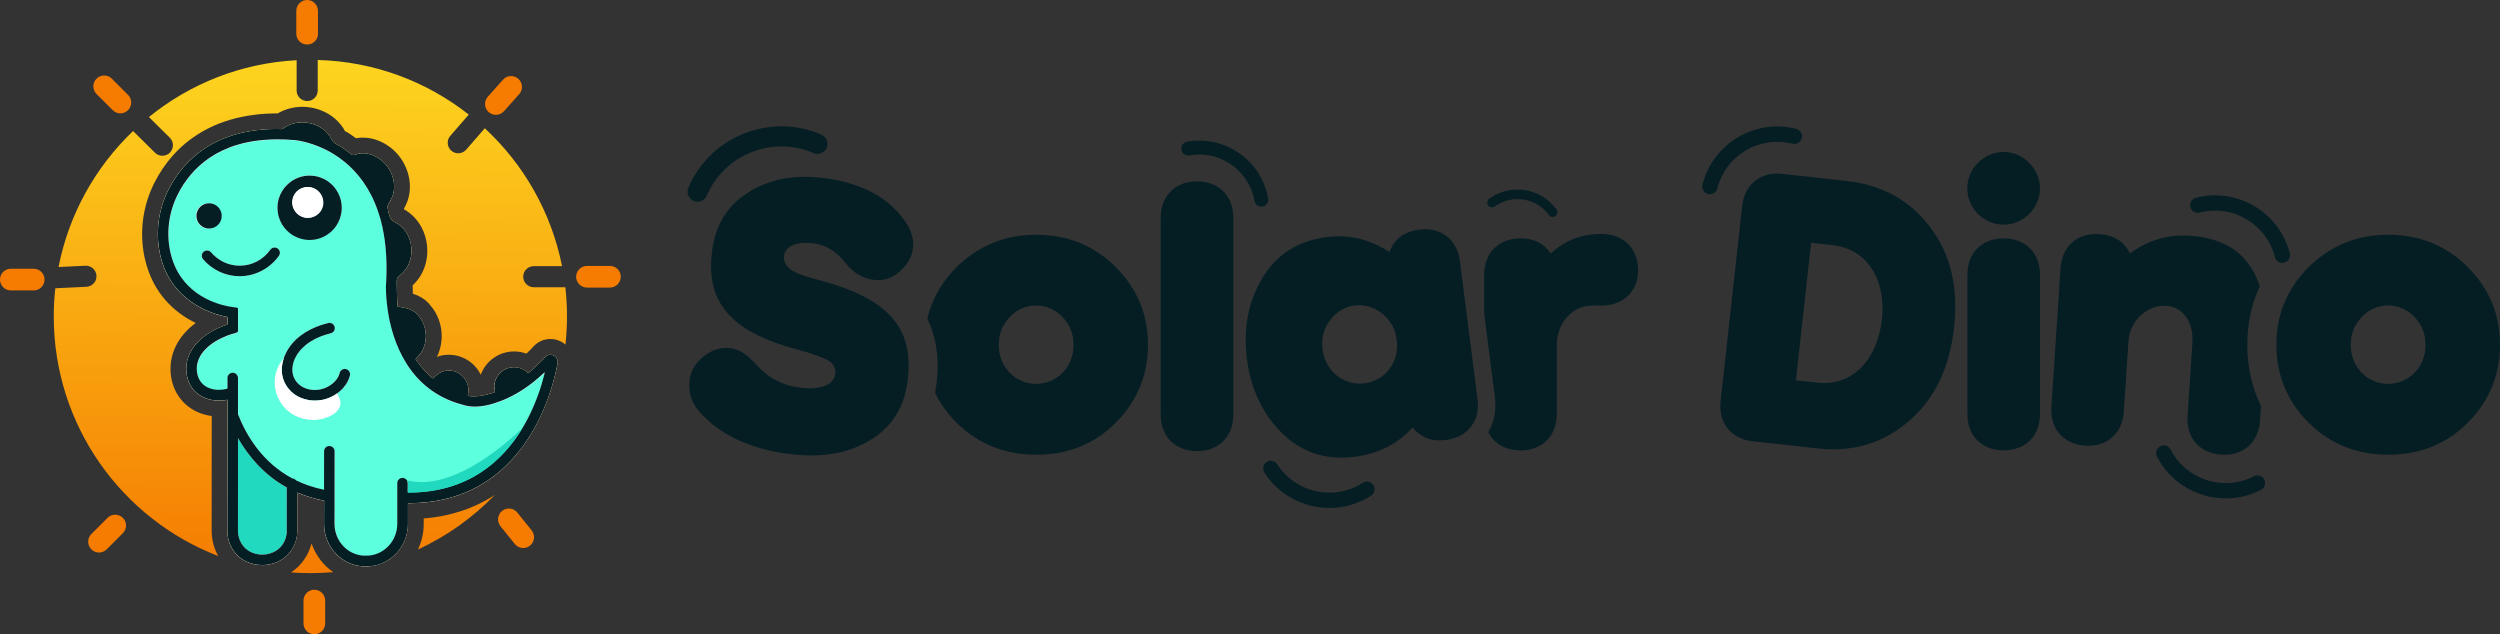 <svg viewBox="275.67 291.56 728.67 184.87" xml:space="preserve" style="enable-background:new 0 0 1280 768;" y="0px" x="0px" id="Layer_1" version="1.1" xmlns:xlink="http://www.w3.org/1999/xlink" xmlns="http://www.w3.org/2000/svg">
<rect x="275.67" y="291.56" width="728.67" height="184.87" fill="#333333" stroke="none"/>
<style type="text/css">
	.st0{fill:#051E24;}
	.st1{fill:url(#SVGID_1_);}
	.st2{fill:#0071BC;}
	.st3{fill:#F67B01;}
	.st4{fill:#F7C409;}
	.st5{fill:#FFFFFF;}
	.st6{fill:#21D9BE;}
	.st7{fill:#5CFFDE;}
</style>
<g>
	<g>
		<g>
			<path d="M773.68,348.15c-0.06-0.01-0.12-0.02-0.18-0.04c-1.19-0.3-1.92-1.52-1.62-2.71     c1.48-5.82,5.13-10.73,10.29-13.8c5.16-3.07,11.22-3.96,17.04-2.48c1.19,0.3,1.92,1.52,1.62,2.71c-0.3,1.19-1.52,1.91-2.71,1.62     c-4.66-1.18-9.52-0.48-13.66,1.99c-4.14,2.47-7.07,6.4-8.25,11.06C775.92,347.63,774.81,348.34,773.68,348.15z" class="st0"></path>
		</g>
		<g>
			<path d="M478.06,350.21c-0.08-0.03-0.15-0.05-0.23-0.09c-1.49-0.64-2.17-2.36-1.53-3.85     c3.11-7.25,8.86-12.85,16.19-15.77c7.33-2.92,15.35-2.82,22.6,0.3c1.49,0.64,2.17,2.36,1.53,3.85c-0.64,1.48-2.36,2.17-3.85,1.53     c-5.8-2.5-12.24-2.58-18.11-0.24c-5.87,2.34-10.48,6.83-12.98,12.64C481.07,349.99,479.49,350.69,478.06,350.21z" class="st0"></path>
		</g>
		<g>
			<path d="M940.76,368.19c-0.93-0.06-1.76-0.72-2.01-1.67c-1.19-4.67-4.13-8.59-8.28-11.05     c-4.14-2.46-9-3.15-13.66-1.96c-1.19,0.31-2.41-0.41-2.71-1.61c-0.31-1.19,0.42-2.41,1.61-2.71c12.02-3.07,24.3,4.21,27.37,16.22     c0.31,1.19-0.42,2.41-1.61,2.71C941.23,368.19,940.99,368.21,940.76,368.19z" class="st0"></path>
		</g>
		<g>
			<path d="M728.64,354.75c-0.56,0.18-1.19-0.01-1.55-0.51c-1.77-2.44-4.38-4.04-7.35-4.51c-2.97-0.47-5.95,0.24-8.38,2     c-0.62,0.45-1.49,0.31-1.95-0.31c-0.45-0.62-0.31-1.49,0.31-1.95c6.27-4.55,15.07-3.15,19.62,3.13c0.45,0.62,0.31,1.49-0.31,1.95     C728.92,354.64,728.78,354.71,728.64,354.75z" class="st0"></path>
		</g>
		<g>
			<path d="M643.41,351.78c-1.01,0.05-1.91-0.65-2.09-1.67c-1.57-8.89-10.09-14.83-18.96-13.26     c-1.11,0.2-2.15-0.54-2.35-1.64c-0.2-1.1,0.54-2.15,1.64-2.35c11.09-1.95,21.7,5.46,23.66,16.54c0.2,1.1-0.54,2.15-1.64,2.35     C643.57,351.76,643.49,351.77,643.41,351.78z" class="st0"></path>
		</g>
		<g>
			<path d="M665.01,439.54c-8.02,0.66-16.15-3.01-20.81-10.24c-0.67-1.04-0.37-2.42,0.67-3.08     c1.04-0.66,2.42-0.37,3.08,0.67c5.38,8.36,16.56,10.78,24.93,5.4c1.04-0.66,2.42-0.37,3.08,0.67c0.67,1.04,0.37,2.42-0.67,3.08     C672.09,438.1,668.56,439.24,665.01,439.54z" class="st0"></path>
		</g>
		<g>
			<path d="M924.08,436.83c-8.05-0.11-15.79-4.55-19.72-12.19c-0.56-1.09-0.13-2.44,0.96-3.01     c1.1-0.56,2.44-0.13,3.01,0.96c4.55,8.84,15.45,12.33,24.29,7.78c1.1-0.56,2.44-0.13,3,0.96c0.56,1.09,0.13,2.44-0.96,3.01     C931.28,436.08,927.65,436.88,924.08,436.83z" class="st0"></path>
		</g>
		<path d="M537.82,370.77c-2.27,1.95-4.72,2.71-7.44,2.37c-3.25-0.41-6.04-2.04-8.24-4.88    c-2.66-3.43-5.73-5.31-9.3-5.76c-5.04-0.64-8.31,0.76-8.68,3.7c-0.1,3.29,2.25,4.98,10.01,6.92    c20.64,5.48,27.99,13.99,26.03,29.52c-0.98,7.77-4.7,13.59-11.15,17.36c-6.34,3.79-14.08,5.05-23.21,3.9    c-11.55-1.46-20.31-5.55-26.29-12.28c-2.33-2.64-3.33-5.75-2.88-9.32c0.34-2.73,1.7-5.01,4.18-6.94c2.48-1.93,5.14-2.66,7.86-2.31    c2.41,0.3,4.88,1.9,7.49,4.89c3.37,3.73,7.57,5.97,12.61,6.6c5.98,0.76,9.91-0.78,10.32-4.03c0.2-1.57-0.39-2.82-1.87-3.76    c-1.48-0.93-4.43-2.05-9.08-3.28c-19.41-5.12-26.75-13.72-25.01-28.33c0.88-7.78,4.39-13.63,10.52-17.44    c6.15-3.92,13.47-5.34,22.08-4.25c10.92,1.38,18.81,5.57,23.69,12.59c1.9,2.69,2.63,5.35,2.31,7.86    C541.45,366.54,540.09,368.82,537.82,370.77z" class="st0"></path>
		<path d="M600.85,369.4c-6.24-6.25-13.97-9.42-23.17-9.42c-9.1,0-16.83,3.17-23.18,9.42    c-4.38,4.38-7.25,9.38-8.56,15.05c2.51,5.05,3.65,11.34,2.65,19.25c-0.1,0.8-0.23,1.59-0.38,2.37c1.53,3.15,3.63,6.06,6.29,8.72    c6.35,6.25,14.08,9.31,23.18,9.31c9.2,0,16.93-3.06,23.17-9.31c6.25-6.24,9.42-13.86,9.42-22.75S607.1,375.64,600.85,369.4z     M585.4,400.19c-4.23,4.34-11.22,4.34-15.45,0c-2.12-2.22-3.17-4.97-3.17-8.14s1.06-5.82,3.17-8.04c4.23-4.55,11.22-4.55,15.45,0    c2.12,2.22,3.17,4.87,3.17,8.04S587.52,397.97,585.4,400.19z" class="st0"></path>
		<path d="M613.98,355c0-6.35,4.23-10.58,10.58-10.58s10.58,4.23,10.58,10.58v57.46c0,6.35-4.23,10.58-10.58,10.58    s-10.58-4.23-10.58-10.58V355z" class="st0"></path>
		<path d="M706.33,407.95c0.81,6.3-2.86,11.03-9.15,11.84c-4.2,0.54-7.44-0.65-9.75-3.66    c-4.4,4.83-10.01,7.68-16.83,8.55c-8.5,1.09-15.52-1.22-21.26-6.88c-5.74-5.67-9.12-12.92-10.23-21.63    c-1.11-8.71,0.33-16.58,4.46-23.51s10.34-10.92,18.84-12.01c6.4-0.82,12.56,0.63,18.27,4.38c1.33-3.8,4.25-5.98,8.66-6.55    c6.3-0.81,11.03,2.86,11.84,9.15L706.33,407.95z M661.15,393.36c0.4,3.15,1.8,5.74,4.18,7.68c4.75,3.77,11.68,2.88,15.32-1.96    c1.82-2.47,2.52-5.34,2.11-8.49c-0.4-3.15-1.79-5.64-4.17-7.57c-4.78-3.98-11.7-3.09-15.32,1.96    C661.46,387.45,660.75,390.21,661.15,393.36z" class="st0"></path>
		<path d="M742.54,359.76h-0.42c-5.5,0-10.37,1.9-14.49,5.71c-1.9-2.96-4.87-4.44-8.79-4.44    c-6.35,0-10.58,4.23-10.58,10.58v11.34l3.12,24.36c0.47,3.73-0.2,7.3-1.93,10.23c1.68,3.3,5.04,5.3,9.4,5.3    c6.35,0,10.58-4.23,10.58-10.58v-20.21c0-6.35,4.55-11.43,10.37-11.43h2.75c6.35,0,10.58-4.23,10.58-10.27    C753.12,364,748.89,359.76,742.54,359.76z" class="st0"></path>
		<path d="M814.05,344.33c10.2,1.13,18.33,5.64,24.18,13.42c5.95,7.79,8.29,17.52,7,29.2    c-1.31,11.89-5.72,20.98-13.24,27.39c-7.42,6.42-16.33,9.06-26.53,7.93l-18.93-2.09c-6.31-0.7-10.05-5.37-9.36-11.68l6.28-56.9    c0.7-6.31,5.37-10.05,11.68-9.36L814.05,344.33z M799.13,402.4l6.31,0.7c9.78,1.08,17.41-6.28,18.75-18.48    c1.3-11.78-4.55-20.52-14.33-21.6l-6.31-0.7L799.13,402.4z" class="st0"></path>
		<path d="M852.17,339.02c4.23-4.23,10.79-4.23,14.92,0c4.23,4.13,4.23,10.69,0,14.92c-4.13,4.13-10.69,4.13-14.92,0    C848.04,349.71,848.04,343.15,852.17,339.02z M870.26,412.25c0,6.35-4.23,10.58-10.58,10.58c-6.35,0-10.58-4.23-10.58-10.58    v-40.63c0-6.35,4.23-10.58,10.58-10.58c6.35,0,10.58,4.23,10.58,10.58V412.25z" class="st0"></path>
		<path d="M930.69,392.04c0-6.13,1.22-11.81,3.64-16.99c-2.94-9.16-9.71-14.09-20.34-14.79    c-6.43-0.42-12.28,1.31-17.52,5.21c-1.57-3.5-4.63-5.39-8.96-5.68c-6.33-0.41-10.84,3.53-11.25,9.86l-2.68,40.55    c-0.41,6.33,3.53,10.84,9.86,11.26c6.33,0.41,10.84-3.53,11.25-9.86l1.36-20.6c0.4-6.02,5.48-10.67,11.07-10.29    c4.65,0.3,7.97,4.55,7.56,10.79l-1.41,21.32c-0.42,6.34,3.52,10.84,9.86,11.26c6.33,0.41,10.84-3.53,11.25-9.86l0.29-4.37    C932.02,404.44,930.69,398.49,930.69,392.04z" class="st0"></path>
		<path d="M994.92,369.39c6.24,6.24,9.42,13.76,9.42,22.65s-3.17,16.51-9.42,22.75c-6.24,6.24-13.97,9.31-23.17,9.31    c-9.1,0-16.83-3.07-23.17-9.31c-6.24-6.24-9.42-13.86-9.42-22.75s3.17-16.4,9.42-22.65c6.35-6.24,14.07-9.42,23.17-9.42    C980.95,359.98,988.67,363.15,994.92,369.39z M960.84,392.04c0,3.17,1.06,5.93,3.17,8.15c4.23,4.34,11.22,4.34,15.45,0    c2.12-2.22,3.17-4.97,3.17-8.15c0-3.17-1.06-5.82-3.17-8.04c-4.23-4.55-11.22-4.55-15.45,0    C961.9,386.22,960.84,388.87,960.84,392.04z" class="st0"></path>
	</g>
	<g>
		<linearGradient y2="457.744" x2="365.668" y1="308.17" x1="366.603" gradientUnits="userSpaceOnUse" id="SVGID_1_">
			<stop style="stop-color:#FDD520" offset="0"></stop>
			<stop style="stop-color:#F57C01" offset="1"></stop>
		</linearGradient>
		<path d="M440.45,375.28h-9.2c-1.7,0-3.08-1.38-3.08-3.08c0-0.05,0-0.09,0.01-0.13c0.06-1.63,1.41-2.94,3.07-2.94h8.24    c-3.13-15.74-11.2-29.7-22.52-40.19l-0.47,0.55l-4.94,5.69c-0.61,0.7-1.47,1.06-2.32,1.06c-0.72,0-1.44-0.25-2.02-0.75    c-0.33-0.29-0.58-0.63-0.75-1c-0.51-1.08-0.38-2.39,0.45-3.34l5.39-6.19c-12.19-9.59-27.44-15.47-44.03-15.92v8.9    c0,1.7-1.37,3.07-3.07,3.07c-0.39,0-0.76-0.08-1.11-0.21c-1.15-0.44-1.97-1.56-1.97-2.86v-8.83    c-16.27,0.85-31.17,6.92-43.05,16.56l0.69,0.69l5.4,5.34c1.21,1.2,1.21,3.14,0.01,4.35c-0.22,0.23-0.47,0.41-0.73,0.55    c-0.03,0.01-0.05,0.03-0.09,0.04c-0.43,0.21-0.9,0.32-1.36,0.32c-0.78,0-1.56-0.29-2.16-0.89l-6.38-6.32    c-10.93,10.43-18.71,24.22-21.73,39.64h0.01l7.83-0.38c1.68-0.08,3.13,1.23,3.22,2.93c0.04,0.75-0.2,1.45-0.62,2    c-0.54,0.7-1.37,1.17-2.31,1.21l-9.07,0.43c-0.3,2.71-0.45,5.44-0.45,8.22c0,31.85,19.9,59.04,47.95,69.83    c-1.24-2.18-1.93-4.7-1.93-7.36l0.02-33.45c-1.56-0.21-3.06-0.65-4.43-1.3c-4.17-2-6.89-5.86-7.47-10.59    c-0.72-5.92,2-11.39,7.23-15.23c-5.93-2.91-12.5-8.42-14.83-18.81c-1.68-7.46-0.65-15.38,2.91-22.29c0.65-1.26,1.4-2.54,2.22-3.78    c0.92-1.37,1.91-2.66,2.95-3.83c1.18-1.32,2.42-2.53,3.72-3.62c1.44-1.2,2.98-2.28,4.58-3.23c1.7-1.01,3.54-1.9,5.45-2.64    c2.03-0.78,4.17-1.41,6.39-1.86c2.25-0.48,4.7-0.8,7.28-0.95c0.82-0.04,1.62-0.07,2.4-0.08h0.21c0.2,0,0.4,0,0.6,0.01    c0.51-0.3,1.05-0.57,1.61-0.81c1.59-0.67,3.3-1.05,5.07-1.11c0.16-0.01,0.34-0.01,0.51-0.01c0.76,0,1.53,0.06,2.29,0.18    c2.45,0.37,4.77,1.36,6.7,2.84c0.9,0.7,1.71,1.52,2.48,2.51c0.44,0.56,0.74,1.12,0.95,1.53c0.04,0.02,0.09,0.04,0.13,0.07    c0.35,0.19,0.79,0.41,1.26,0.73c0.61,0.41,1.22,0.84,1.84,1.3c0.76-0.15,1.47-0.18,2.1-0.18c1.66,0.01,3.29,0.37,4.86,1.05    c2.83,1.22,5.24,3.37,6.79,6.06c1.42,2.47,2.1,5.22,1.95,7.94c-0.07,1.48-0.43,2.97-1.08,4.41c-0.2,0.43-0.41,0.86-0.67,1.32    c0.01,0.04,0.02,0.07,0.03,0.11c0.16,0.09,0.33,0.18,0.49,0.27c0.84,0.53,1.56,1.1,2.21,1.73c2.61,2.55,4.11,6.23,4.11,10.11    c0,2.47-0.62,4.86-1.79,6.94c-0.75,1.33-1.63,2.3-2.48,3.11c0,0.78,0.02,1.58,0.05,2.44c0.04,0.01,0.08,0.02,0.12,0.04    c1.77,0.57,3.26,1.47,4.41,2.67c0.04,0.04,0.08,0.08,0.11,0.12c0.18,0.21,0.35,0.4,0.49,0.6c2.11,2.43,3.28,5.59,3.28,8.92    c0,2.12-0.48,4.21-1.39,6.07c0.54-0.21,1.09-0.37,1.65-0.46c0.08-0.01,0.16-0.03,0.24-0.04c0.51-0.08,1.04-0.12,1.58-0.12    c4.08,0,7.63,2.38,9.31,5.82c1.46-3.96,5.27-6.79,9.72-6.79c1.24,0,2.45,0.22,3.58,0.64c0.31-0.29,0.62-0.59,0.91-0.88    c0.08-0.08,0.14-0.14,0.21-0.21c0.31-0.32,0.62-0.65,0.92-0.98c1.3-1.41,3.1-2.2,4.96-2.2c1.04,0,2.08,0.25,3.01,0.71    c0.5,0.25,0.97,0.56,1.38,0.92c0.29-2.69,0.44-5.42,0.44-8.18C440.93,380.92,440.77,378.07,440.45,375.28z M437.04,395.19    c-0.85-0.42-1.85-0.24-2.49,0.46c-0.37,0.41-0.74,0.81-1.13,1.2c-0.05,0.04-0.09,0.09-0.14,0.13c-1.04,1.05-2.16,2-3.24,3.01    c-0.12,0.1-0.3,0.29-0.47,0.25c-0.16-0.04-0.29-0.25-0.42-0.35c-0.14-0.12-0.29-0.23-0.44-0.33c-0.31-0.21-0.64-0.38-0.99-0.52    c-0.7-0.3-1.46-0.45-2.22-0.45c-3.17,0-5.75,2.58-5.75,5.76c0,0.42,0.44,1.23,0.03,1.55c-0.11,0.08-0.24,0.12-0.37,0.16    c-0.3,0.09-0.61,0.18-0.91,0.26c-1.39,0.39-2.8,0.71-4.25,0.75c-0.28,0.01-2.29,0.12-2.22-0.41c0.07-0.45,0.17-0.91,0.17-1.36    c0-3.17-2.58-5.75-5.75-5.75c-0.32,0-0.63,0.02-0.94,0.08c-0.02,0-0.05,0.01-0.07,0.01c-0.77,0.13-1.48,0.49-2.1,0.94    c-0.32,0.23-0.62,0.48-0.91,0.73c-0.16,0.14-0.29,0.32-0.46,0.45c-0.08,0.06-0.18,0.1-0.27,0.04c-0.13-0.09-0.23-0.22-0.35-0.32    c-0.18-0.15-0.36-0.31-0.52-0.47c-0.34-0.31-0.66-0.62-0.98-0.95c-0.53-0.55-1.04-1.12-1.51-1.72c-0.49-0.61-0.92-1.26-1.41-1.86    c-0.05-0.06-0.09-0.12-0.1-0.19c-0.02-0.09,0.01-0.19,0.07-0.25c0.07-0.09,0.17-0.15,0.25-0.23c0.23-0.22,0.43-0.45,0.63-0.69    c0.35-0.39,0.67-0.81,0.92-1.27c0.73-1.34,1.09-2.84,1.09-4.35c0-2.2-0.78-4.38-2.26-6.02c-0.11-0.15-0.23-0.29-0.35-0.43    c-0.68-0.71-1.57-1.17-2.5-1.48c-0.52-0.17-1.06-0.29-1.6-0.39c-0.27-0.05-0.53-0.1-0.8-0.15c-0.13-0.02-0.27-0.04-0.4-0.07    c-0.23-0.05-0.37-0.09-0.39-0.35c-0.05-0.45-0.01-0.9-0.04-1.35c-0.02-0.55-0.05-1.11-0.07-1.67c-0.04-1.02-0.06-2.04-0.06-3.07    c-0.01-0.77-0.15-1.72,0.48-2.3c1.01-0.91,1.92-1.7,2.6-2.91c0.81-1.43,1.2-3.05,1.2-4.68c0-2.5-0.92-5.05-2.73-6.81    c-0.41-0.41-0.87-0.76-1.36-1.07c-0.74-0.45-1.56-0.69-1.98-1.51c-0.49-0.94-0.74-2.08-0.88-3.12c-0.1-0.62,0.17-1.04,0.48-1.56    c0.26-0.44,0.51-0.88,0.72-1.35c0.39-0.88,0.64-1.82,0.68-2.77c0.1-1.88-0.4-3.77-1.34-5.4c-1.05-1.82-2.72-3.31-4.64-4.14    c-0.95-0.41-1.98-0.66-3.02-0.67c-0.57,0-1.11,0.02-1.65,0.21c-0.48,0.16-0.97,0.45-1.48,0.28c-0.22-0.07-0.4-0.22-0.57-0.36    c-0.91-0.72-1.84-1.4-2.79-2.04c-0.69-0.46-1.54-0.74-2.15-1.32c-0.59-0.55-0.78-1.38-1.27-2c-0.49-0.63-1.03-1.21-1.66-1.7    c-1.34-1.03-2.95-1.69-4.6-1.95c-0.64-0.1-1.29-0.13-1.94-0.12c-1.17,0.04-2.34,0.29-3.42,0.75c-0.51,0.21-1,0.48-1.47,0.79    c-0.16,0.11-0.31,0.28-0.49,0.35c-0.33,0.12-0.73,0.06-1.06,0.05c-0.38,0-0.76-0.03-1.14-0.02c-0.73,0-1.46,0.03-2.18,0.07    c-2.22,0.13-4.44,0.4-6.62,0.86c-1.93,0.4-3.83,0.95-5.66,1.65c-1.65,0.63-3.25,1.4-4.77,2.31c-1.39,0.82-2.72,1.76-3.96,2.8    c-1.15,0.97-2.23,2.02-3.23,3.14c-0.93,1.05-1.78,2.17-2.57,3.34c-0.71,1.07-1.37,2.19-1.97,3.34    c-3.07,5.95-3.96,12.76-2.51,19.17c3.04,13.49,14.75,17.17,19.64,18.13l-0.01,2.18c-6.61,2.08-12.8,7.16-11.95,14.19    c0.39,3.19,2.12,5.67,4.87,6.99c1.39,0.66,2.97,0.99,4.57,0.99c0.35,0,0.69-0.02,1.04-0.05c0.49-0.03,0.97-0.1,1.45-0.21v4.57    l-0.02,33.62c0,3.78,1.99,7.16,5.19,8.82c1.52,0.78,3.23,1.19,4.97,1.19c2.01,0,3.96-0.55,5.66-1.61    c2.81-1.74,4.56-4.96,4.56-8.42v-11.1c2.35,1.01,4.95,1.82,7.81,2.36l-0.01,6.8c0,6.52,4.95,11.94,11.28,12.33    c0.3,0.01,0.6,0.02,0.91,0.02c0.31,0,0.63-0.01,0.94-0.03c1.49-0.35,2.97-0.74,4.43-1.18c4.07-2,6.87-6.28,6.87-11.14v-6.07h0.15    c13.98,0,25.14-5.51,33.22-16.42c6.94-9.38,9.48-20.16,10.25-24.37C438.35,396.52,437.89,395.6,437.04,395.19z M366.13,383.25    c0.31,0,0.55,0.25,0.55,0.55c0,0.31-0.25,0.55-0.55,0.55c-0.3,0-0.55-0.25-0.55-0.55C365.58,383.5,365.83,383.25,366.13,383.25z     M399.17,444.31c0,2.65-0.61,5.18-1.7,7.43c8.45-3.9,16.05-9.34,22.44-15.94c-6.03,3.95-12.96,6.25-20.74,6.88V444.31z     M366.47,449.96c-0.89,3.46-3.01,6.51-5.97,8.44c1.86,0.13,3.74,0.21,5.63,0.21c2.24,0,4.45-0.1,6.64-0.29    C369.88,456.29,367.66,453.37,366.47,449.96z" class="st1"></path>
		<g>
			<path d="M366.68,383.8c0,0.31-0.25,0.55-0.55,0.55c-0.3,0-0.55-0.25-0.55-0.55c0-0.3,0.25-0.55,0.55-0.55     C366.44,383.25,366.68,383.5,366.68,383.8z" class="st2"></path>
		</g>
		<g>
			<path d="M368.35,294.73v6.66c0,1.18-0.65,2.21-1.61,2.74c-0.45,0.27-0.98,0.41-1.55,0.41s-1.1-0.15-1.55-0.41     c-0.96-0.54-1.61-1.56-1.61-2.74v-6.66c0-1.75,1.41-3.17,3.16-3.17S368.35,292.98,368.35,294.73z" class="st3"></path>
		</g>
		<g>
			<path d="M427,319l-4.43,4.97c-0.62,0.7-1.49,1.06-2.36,1.06c-0.09,0-0.18,0-0.27-0.02c-0.66-0.05-1.3-0.31-1.84-0.79     c-0.88-0.78-1.21-1.94-0.98-3.02c0.11-0.51,0.35-1.01,0.73-1.44l4.43-4.98c1.17-1.3,3.17-1.41,4.46-0.25     C428.06,315.7,428.17,317.7,427,319z" class="st3"></path>
		</g>
		<g>
			<path d="M456.6,372.21c0,1.75-1.42,3.17-3.17,3.17h-6.66c-0.58,0-1.11-0.15-1.57-0.42c-0.95-0.54-1.6-1.57-1.6-2.74     s0.65-2.2,1.6-2.74h0.01c0.46-0.27,0.99-0.41,1.56-0.41h6.66C455.18,369.05,456.6,370.46,456.6,372.21z" class="st3"></path>
		</g>
		<g>
			<path d="M428.17,451.29c-0.92,0-1.84-0.4-2.46-1.18l-4.18-5.19c-1.09-1.36-0.88-3.35,0.48-4.44     c1.36-1.09,3.35-0.88,4.44,0.48l4.18,5.19c1.09,1.36,0.88,3.35-0.48,4.44C429.56,451.06,428.86,451.29,428.17,451.29z" class="st3"></path>
		</g>
		<g>
			<path d="M367.29,476.43c-1.75,0-3.16-1.41-3.16-3.16v-6.66c0-1.75,1.41-3.16,3.16-3.16s3.16,1.41,3.16,3.16v6.66     C370.45,475.02,369.04,476.43,367.29,476.43z" class="st3"></path>
		</g>
		<g>
			<path d="M304.53,452.61c-0.81,0-1.62-0.31-2.23-0.93c-1.23-1.23-1.23-3.23,0-4.47l4.71-4.71     c1.23-1.23,3.23-1.23,4.47,0c1.23,1.23,1.23,3.23,0,4.47l-4.71,4.71C306.14,452.3,305.33,452.61,304.53,452.61z" class="st3"></path>
		</g>
		<g>
			<path d="M285.49,376.21h-6.66c-1.75,0-3.16-1.41-3.16-3.16s1.41-3.16,3.16-3.16h6.66c1.75,0,3.16,1.41,3.16,3.16     S287.24,376.21,285.49,376.21z" class="st3"></path>
		</g>
		<g>
			<path d="M312.99,323.67c-0.61,0.61-1.42,0.93-2.24,0.93c-0.81,0-1.61-0.32-2.23-0.93l-0.97-0.96     c-0.01,0-0.01-0.01-0.01-0.02l-3.74-3.73c-1.23-1.24-1.23-3.23,0-4.47c1.24-1.23,3.23-1.23,4.47,0l4.71,4.71     c0.35,0.35,0.6,0.75,0.75,1.19C314.12,321.49,313.88,322.77,312.99,323.67z" class="st3"></path>
		</g>
		<g>
			<path d="M366.68,383.8c0,0.31-0.25,0.55-0.55,0.55c-0.3,0-0.55-0.25-0.55-0.55c0-0.3,0.25-0.55,0.55-0.55     C366.44,383.25,366.68,383.5,366.68,383.8z" class="st4"></path>
		</g>
		<path d="M438.17,397.45c-0.77,4.2-3.31,14.99-10.25,24.37c-8.07,10.91-19.24,16.42-33.22,16.42h-0.15v6.07    c0,4.87-2.8,9.14-6.87,11.14c-1.34,0.65-2.81,1.07-4.36,1.18c-0.02,0-0.04,0-0.07,0c-0.31,0.02-0.62,0.03-0.94,0.03    c-0.31,0-0.61-0.01-0.91-0.02c-6.33-0.39-11.28-5.81-11.28-12.33l0.01-6.8c-2.86-0.54-5.46-1.35-7.81-2.36v11.1    c0,3.46-1.74,6.68-4.56,8.42c-1.7,1.06-3.65,1.61-5.66,1.61c-1.73,0-3.45-0.4-4.97-1.19c-3.21-1.66-5.19-5.04-5.19-8.82    l0.02-33.62v-4.57c-0.49,0.11-0.97,0.18-1.45,0.21c-0.35,0.03-0.69,0.05-1.04,0.05c-1.61,0-3.18-0.33-4.57-0.99    c-2.75-1.32-4.48-3.8-4.87-6.99c-0.85-7.03,5.34-12.11,11.95-14.19l0.01-2.18c-4.89-0.96-16.6-4.63-19.64-18.13    c-1.44-6.41-0.55-13.22,2.51-19.17c0.59-1.15,1.25-2.27,1.97-3.34c0.79-1.17,1.64-2.28,2.57-3.34c1-1.12,2.08-2.18,3.23-3.14    c1.24-1.04,2.58-1.98,3.96-2.8c1.52-0.91,3.12-1.68,4.77-2.31c1.84-0.71,3.73-1.25,5.66-1.65c2.18-0.46,4.4-0.73,6.62-0.86    c0.73-0.04,1.46-0.06,2.18-0.07c0.38-0.01,0.76,0.01,1.14,0.02c0.34,0.01,0.74,0.06,1.06-0.05c0.19-0.06,0.34-0.24,0.49-0.35    c0.47-0.31,0.96-0.58,1.47-0.79c1.08-0.46,2.25-0.71,3.42-0.75c0.65-0.02,1.3,0.02,1.94,0.12c1.66,0.25,3.27,0.92,4.6,1.95    c0.63,0.49,1.17,1.07,1.66,1.7c0.49,0.62,0.68,1.45,1.27,2c0.62,0.58,1.46,0.87,2.15,1.32c0.95,0.64,1.88,1.32,2.79,2.04    c0.17,0.14,0.35,0.28,0.57,0.36c0.51,0.17,1.01-0.12,1.48-0.28c0.54-0.19,1.08-0.21,1.65-0.21c1.04,0.01,2.07,0.25,3.02,0.67    c1.92,0.83,3.59,2.32,4.64,4.14c0.94,1.63,1.44,3.52,1.34,5.4c-0.04,0.96-0.29,1.89-0.68,2.77c-0.21,0.46-0.45,0.9-0.72,1.35    c-0.31,0.51-0.58,0.94-0.48,1.56c0.14,1.04,0.38,2.18,0.88,3.12c0.42,0.82,1.24,1.06,1.98,1.51c0.49,0.3,0.95,0.66,1.36,1.07    c1.81,1.76,2.73,4.31,2.73,6.81c0,1.63-0.39,3.25-1.2,4.68c-0.69,1.21-1.59,1.99-2.6,2.91c-0.63,0.58-0.49,1.52-0.48,2.3    c0,1.02,0.02,2.05,0.06,3.07c0.02,0.56,0.05,1.11,0.07,1.67c0.02,0.45-0.01,0.89,0.04,1.35c0.02,0.25,0.16,0.3,0.39,0.35    c0.13,0.02,0.26,0.05,0.4,0.07c0.27,0.05,0.53,0.1,0.8,0.15c0.54,0.1,1.08,0.22,1.6,0.39c0.93,0.3,1.82,0.76,2.5,1.48    c0.12,0.14,0.24,0.28,0.35,0.43c1.48,1.63,2.26,3.82,2.26,6.02c0,1.51-0.36,3.02-1.09,4.35c-0.25,0.46-0.57,0.87-0.92,1.27    c-0.2,0.24-0.41,0.48-0.63,0.69c-0.08,0.08-0.17,0.14-0.25,0.23c-0.05,0.07-0.09,0.17-0.07,0.25c0.01,0.08,0.05,0.13,0.1,0.19    c0.49,0.61,0.92,1.26,1.41,1.86c0.48,0.6,0.99,1.17,1.51,1.72c0.31,0.32,0.64,0.64,0.98,0.95c0.17,0.16,0.35,0.31,0.52,0.47    c0.12,0.1,0.21,0.23,0.35,0.32c0.09,0.06,0.19,0.02,0.27-0.04c0.17-0.13,0.3-0.31,0.46-0.45c0.29-0.25,0.59-0.5,0.91-0.73    c0.63-0.45,1.34-0.8,2.1-0.94c0.02,0,0.05-0.01,0.07-0.01c0.31-0.05,0.62-0.08,0.94-0.08c3.17,0,5.75,2.58,5.75,5.75    c0,0.45-0.1,0.91-0.17,1.36c-0.07,0.53,1.93,0.42,2.22,0.41c1.45-0.04,2.86-0.36,4.25-0.75c0.3-0.09,0.61-0.17,0.91-0.26    c0.13-0.04,0.26-0.08,0.37-0.16c0.41-0.32-0.03-1.13-0.03-1.55c0-3.18,2.58-5.76,5.75-5.76c0.76,0,1.52,0.15,2.22,0.45    c0.35,0.14,0.68,0.32,0.99,0.52c0.15,0.1,0.3,0.21,0.44,0.33c0.12,0.1,0.25,0.31,0.42,0.35c0.17,0.05,0.35-0.14,0.47-0.25    c1.09-1,2.21-1.96,3.24-3.01c0.05-0.05,0.09-0.1,0.14-0.13c0.38-0.39,0.76-0.79,1.13-1.2c0.64-0.7,1.64-0.88,2.49-0.46    C437.89,395.6,438.35,396.52,438.17,397.45z" class="st5"></path>
		<g>
			<path d="M345.05,419.27l-0.02,27c0,2.59,1.38,4.98,3.53,6.09c1.1,0.57,2.3,0.85,3.56,0.85     c1.43,0,2.83-0.39,4.03-1.15c1.91-1.18,3.1-3.41,3.1-5.81v-12.61C352.56,429.95,348.15,424.6,345.05,419.27z" class="st6"></path>
			<path d="M431.11,403.05c-3.48,2.75-6.75,4.45-9.5,5.5c-2.52,0.95-5.15,1.67-7.86,1.61c-1.17-0.03-2.3-0.25-3.41-0.6     c-3.82-1.03-6.97-2.66-9.59-4.67c-2.73-2.09-4.87-4.58-6.55-7.24c-3.37-5.34-4.86-11.29-5.52-15.77     c-0.59-4.07-0.5-6.93-0.49-7.02c0.03-0.45,0.05-0.88,0.08-1.32c0.35-7.03-0.3-12.86-1.59-17.69c-0.25-0.93-0.53-1.82-0.83-2.68     c-2.31-6.72-5.94-11.27-9.7-14.34c-1.05-0.86-2.11-1.61-3.16-2.25c-5.74-3.54-11-4.07-11.5-4.11c-2.03-0.17-3.95-0.24-5.76-0.19     c-16.47,0.29-24.36,8.55-28.11,15.83c-2.73,5.31-3.53,11.38-2.25,17.08c2.58,11.46,12.14,14.77,16.64,15.7     c1.33,0.27,2.22,0.34,2.36,0.35c0.26,0.02,0.5,0.1,0.71,0.24v2.6l0,2.09v2.11c-0.2,0.21-0.46,0.37-0.75,0.44     c-0.74,0.18-1.52,0.41-2.32,0.72c-4.53,1.71-9.52,5.36-8.9,10.55c0.27,2.14,1.35,3.73,3.15,4.59c1.04,0.5,2.26,0.73,3.51,0.68     c0.74-0.02,1.49-0.13,2.23-0.34v-3.11c0-0.21,0.04-0.41,0.12-0.6v0c0.24-0.55,0.78-0.93,1.41-0.93c0.43,0,0.82,0.18,1.09,0.46     c0.28,0.27,0.45,0.66,0.45,1.08v5.22l0,5.35c2.51,6.38,7.21,14.09,15.85,18.71c0.43,0.03,0.81,0.24,1.07,0.55     c2.41,1.18,5.12,2.12,8.16,2.74l0.01-11.21c0-0.85,0.68-1.54,1.54-1.54c0.42,0,0.8,0.18,1.08,0.45c0.28,0.28,0.45,0.66,0.45,1.09     l-0.01,11.71v3.1l-0.01,6.33c0,4.9,3.69,8.97,8.4,9.27c0.49,0.02,1,0.02,1.5-0.01c4.7-0.33,8.38-4.39,8.38-9.26v-11.85     c0-0.85,0.68-1.54,1.54-1.54c0.05,0,0.11,0,0.15,0.01c0.04,0,0.07,0,0.1,0.01c0.04,0,0.08,0.01,0.11,0.02     c0.06,0.02,0.12,0.03,0.17,0.06c0.06,0.01,0.12,0.04,0.16,0.07c0.09,0.05,0.18,0.1,0.26,0.16c0.11,0.09,0.21,0.19,0.28,0.3     c0.02,0.02,0.04,0.05,0.06,0.09c0.02,0.03,0.04,0.07,0.06,0.1c0,0,0,0.01,0,0.01c0.02,0.03,0.03,0.06,0.05,0.1c0,0,0,0,0,0     c0.02,0.05,0.04,0.1,0.05,0.15c0,0.01,0.01,0.03,0.01,0.05c0,0.01,0,0.02,0,0.02c0,0,0,0,0,0c0.01,0.04,0.01,0.08,0.02,0.12     c0.01,0.08,0.02,0.17,0.02,0.25v2.7c0.26,0,0.51,0,0.77,0c0.16,0,0.32,0,0.48-0.01h0.05c0.08,0,0.16,0,0.24,0     c0.03,0,0.06,0,0.1,0c0.03,0,0.07,0,0.1,0c0.01,0,0.01,0,0.01,0c0.17,0,0.35-0.01,0.52-0.02c0.13,0,0.26,0,0.38-0.01     c0.12,0,0.25-0.01,0.37-0.02c0.04,0,0.09,0,0.13,0c0.05,0,0.11,0,0.16-0.01c0.08,0,0.16-0.01,0.24-0.02c0.04,0,0.09,0,0.13,0     c0.2-0.01,0.41-0.03,0.61-0.05c0.15-0.01,0.31-0.03,0.46-0.04c0.2-0.02,0.4-0.04,0.6-0.07c0.16-0.01,0.33-0.03,0.49-0.06     c0.16-0.02,0.32-0.04,0.49-0.06c0.59-0.08,1.18-0.18,1.75-0.28c0.59-0.11,1.17-0.23,1.73-0.36c0.01,0,0.03-0.01,0.05-0.01     c0.09-0.02,0.17-0.04,0.25-0.07c0.11-0.02,0.22-0.05,0.34-0.08c0.87-0.21,1.72-0.46,2.54-0.73c0.08-0.02,0.16-0.05,0.24-0.08     c0.12-0.04,0.25-0.09,0.38-0.13c0.14-0.05,0.28-0.11,0.42-0.15c0.14-0.05,0.29-0.1,0.43-0.15s0.29-0.11,0.43-0.17     c0.02,0,0.04-0.01,0.07-0.03c0.1-0.03,0.2-0.07,0.3-0.11c0.17-0.07,0.34-0.13,0.5-0.21c0.17-0.07,0.34-0.14,0.5-0.22     c0.23-0.1,0.46-0.21,0.69-0.31c0.26-0.12,0.53-0.25,0.78-0.37c0.3-0.15,0.6-0.3,0.89-0.46c0.11-0.05,0.21-0.11,0.31-0.16     c0.1-0.05,0.2-0.11,0.3-0.17c0.12-0.06,0.23-0.12,0.34-0.19c0.02-0.01,0.05-0.03,0.07-0.04c0.14-0.08,0.27-0.16,0.41-0.25     c0.01,0,0.03-0.01,0.05-0.02c0.13-0.08,0.27-0.16,0.4-0.25c0.12-0.08,0.25-0.16,0.37-0.24c0.21-0.13,0.41-0.26,0.62-0.39     c0.2-0.13,0.4-0.27,0.61-0.41c0.01-0.01,0.03-0.02,0.04-0.02c0.19-0.13,0.37-0.26,0.56-0.4c0.3-0.22,0.59-0.44,0.88-0.66     c0.14-0.1,0.27-0.21,0.41-0.32c0.19-0.16,0.38-0.31,0.57-0.47c0.13-0.11,0.26-0.21,0.38-0.32c0.04-0.03,0.08-0.07,0.12-0.1     c0.28-0.25,0.56-0.49,0.84-0.75c0.25-0.24,0.51-0.47,0.75-0.71c0.55-0.53,1.08-1.08,1.59-1.63c0.02-0.01,0.03-0.03,0.05-0.05     c0.11-0.12,0.22-0.25,0.33-0.37c0.12-0.14,0.25-0.28,0.37-0.42c0.25-0.28,0.49-0.57,0.72-0.85c0,0,0,0,0,0     c0.25-0.29,0.47-0.57,0.69-0.86c0.16-0.21,0.32-0.42,0.48-0.62c0.06-0.06,0.1-0.13,0.15-0.19v0c0.01-0.02,0.02-0.04,0.04-0.06     c0.2-0.25,0.38-0.51,0.56-0.77c0.02-0.04,0.05-0.08,0.08-0.12c0.12-0.17,0.23-0.34,0.35-0.51c0.09-0.13,0.18-0.25,0.26-0.38     c0.1-0.15,0.2-0.3,0.29-0.45c0.1-0.15,0.2-0.3,0.29-0.45c0.09-0.15,0.18-0.3,0.28-0.45c0.09-0.15,0.18-0.3,0.27-0.45     c0.02-0.02,0.04-0.05,0.05-0.07c0.63-1.07,1.22-2.15,1.76-3.21c0.19-0.37,0.37-0.74,0.54-1.1c0.01-0.01,0.02-0.03,0.02-0.05     c0.16-0.35,0.32-0.69,0.48-1.03c0.28-0.62,0.54-1.23,0.78-1.82c0.23-0.55,0.43-1.09,0.63-1.61c0.1-0.27,0.19-0.53,0.29-0.78     c0.74-2.04,1.3-3.96,1.73-5.64c0.08-0.28,0.15-0.55,0.21-0.82C433.33,401.23,432.21,402.19,431.11,403.05z M356.57,351.14     c0.03-0.31,0.08-0.62,0.14-0.93c0.06-0.31,0.14-0.61,0.23-0.9c0.46-1.48,1.26-2.79,2.33-3.84c0.96-0.96,2.11-1.71,3.41-2.18     c0.28-0.11,0.58-0.2,0.87-0.27h0c0.3-0.08,0.6-0.14,0.91-0.19h0c0.47-0.07,0.94-0.11,1.43-0.11c0.35,0,0.69,0.02,1.03,0.05     c0.11,0.01,0.23,0.02,0.34,0.04c0.05,0,0.1,0.01,0.14,0.02c0.25,0.04,0.49,0.09,0.73,0.15c0.08,0.01,0.15,0.03,0.23,0.06     c0.11,0.02,0.22,0.06,0.32,0.09c1.47,0.45,2.78,1.26,3.84,2.32c0.43,0.42,0.81,0.89,1.15,1.39c0.42,0.62,0.77,1.3,1.03,2.02     c0.1,0.25,0.18,0.52,0.25,0.78c0.02,0.06,0.03,0.12,0.05,0.18c0.07,0.27,0.12,0.55,0.17,0.83c0.07,0.47,0.11,0.95,0.11,1.43     s-0.04,0.96-0.11,1.42v0c-0.04,0.31-0.11,0.62-0.19,0.91c-0.08,0.3-0.17,0.59-0.27,0.88c-0.26,0.72-0.62,1.39-1.03,2.02     c-0.34,0.5-0.72,0.97-1.15,1.39c-1.06,1.06-2.37,1.87-3.84,2.32c-0.1,0.03-0.21,0.07-0.32,0.09c-0.08,0.03-0.15,0.05-0.23,0.06     c-0.24,0.06-0.48,0.11-0.73,0.15c-0.05,0.01-0.1,0.02-0.14,0.02c-0.11,0.02-0.23,0.03-0.34,0.04c-0.34,0.03-0.68,0.05-1.03,0.05     c-0.49,0-0.96-0.04-1.43-0.11c0,0,0,0,0,0c-0.31-0.05-0.62-0.11-0.91-0.19h0c-0.3-0.08-0.59-0.17-0.87-0.27     c-1.29-0.47-2.45-1.22-3.41-2.18c-1.03-1.03-1.83-2.31-2.29-3.73c-0.03-0.07-0.05-0.13-0.07-0.21c-0.07-0.24-0.13-0.48-0.18-0.72     c-0.01-0.05-0.02-0.11-0.03-0.17c-0.06-0.28-0.1-0.56-0.13-0.85c-0.03-0.32-0.05-0.64-0.05-0.96     C356.53,351.78,356.54,351.46,356.57,351.14z M333.73,356.9c-0.08-0.09-0.16-0.18-0.23-0.27c-0.03-0.04-0.07-0.09-0.1-0.14     c-0.04-0.05-0.07-0.1-0.1-0.15c-0.04-0.06-0.08-0.13-0.11-0.19c-0.02-0.04-0.04-0.08-0.06-0.12c0,0,0-0.01,0-0.01     c-0.05-0.1-0.09-0.2-0.13-0.3c0,0,0-0.01,0-0.01c-0.02-0.05-0.04-0.1-0.05-0.15c-0.02-0.07-0.04-0.14-0.06-0.21     c-0.01-0.05-0.03-0.11-0.03-0.16c-0.06-0.24-0.08-0.49-0.08-0.74c0-0.25,0.02-0.5,0.08-0.74c0-0.06,0.02-0.11,0.03-0.16     c0.02-0.07,0.04-0.14,0.06-0.21c0.01-0.05,0.03-0.1,0.05-0.15c0,0,0-0.01,0-0.01c0.04-0.1,0.08-0.2,0.13-0.3c0,0,0-0.01,0-0.01     c0.02-0.04,0.04-0.08,0.06-0.12c0.03-0.06,0.07-0.13,0.11-0.19c0.03-0.05,0.06-0.1,0.1-0.15c0.03-0.05,0.07-0.1,0.1-0.14     c0.07-0.1,0.14-0.19,0.23-0.27s0.16-0.17,0.25-0.25c0.09-0.08,0.18-0.16,0.27-0.23c0.04-0.03,0.09-0.07,0.14-0.1     c0.05-0.04,0.1-0.07,0.15-0.1c0.06-0.04,0.13-0.08,0.19-0.11c0.04-0.02,0.08-0.04,0.12-0.06c0,0,0.01,0,0.01,0     c0.1-0.05,0.2-0.09,0.3-0.13c0,0,0.01,0,0.01,0c0.05-0.02,0.1-0.04,0.15-0.05c0.07-0.02,0.14-0.04,0.21-0.06     c0.05-0.01,0.11-0.03,0.16-0.03c0.24-0.06,0.49-0.08,0.74-0.08c0.25,0,0.5,0.02,0.74,0.08c0.06,0,0.11,0.02,0.16,0.03     c0.14,0.04,0.29,0.09,0.43,0.14c0.05,0.02,0.1,0.04,0.15,0.06c0.08,0.03,0.15,0.07,0.23,0.11c0.07,0.03,0.13,0.07,0.19,0.11     c0.25,0.15,0.49,0.33,0.7,0.54c0.08,0.08,0.16,0.17,0.24,0.26c0.05,0.06,0.1,0.13,0.15,0.2c0.05,0.07,0.1,0.13,0.14,0.21     c0.01,0.01,0.01,0.02,0.02,0.03c0.08,0.13,0.15,0.27,0.21,0.41c0.02,0.05,0.05,0.1,0.07,0.15c0.04,0.1,0.08,0.21,0.11,0.31     c0.02,0.06,0.04,0.13,0.05,0.2c0.01,0.03,0.01,0.07,0.02,0.1c0.01,0.06,0.02,0.11,0.03,0.16c0,0.02,0.01,0.04,0.01,0.07     c0.01,0.09,0.02,0.19,0.03,0.28c0,0.04,0,0.08,0,0.12c0,0.04,0,0.08,0,0.12c0,0.08,0,0.16-0.01,0.24c0,0.08-0.01,0.16-0.02,0.25     c-0.01,0.07-0.02,0.14-0.03,0.21c-0.01,0.08-0.03,0.15-0.05,0.23c-0.02,0.06-0.03,0.12-0.05,0.18c-0.03,0.09-0.06,0.18-0.1,0.27     c-0.03,0.07-0.05,0.13-0.09,0.2c-0.01,0.03-0.03,0.07-0.05,0.1c-0.03,0.06-0.06,0.12-0.1,0.18c-0.1,0.18-0.22,0.35-0.35,0.5     c-0.08,0.09-0.16,0.18-0.24,0.26c-0.17,0.17-0.35,0.32-0.54,0.45c-0.15,0.1-0.3,0.19-0.46,0.26c-0.16,0.08-0.33,0.15-0.51,0.2     c-0.08,0.02-0.15,0.04-0.24,0.06c-0.27,0.07-0.56,0.1-0.86,0.1c-0.29,0-0.57-0.03-0.85-0.1c-0.05-0.01-0.09-0.02-0.14-0.03     c-0.06-0.01-0.12-0.03-0.17-0.05c-0.08-0.02-0.15-0.05-0.23-0.08c-0.07-0.03-0.14-0.06-0.22-0.1c-0.09-0.04-0.17-0.09-0.25-0.13     c-0.23-0.13-0.43-0.28-0.62-0.46C333.89,357.07,333.81,356.99,333.73,356.9z M345.52,372.08c-4.08,0-7.97-1.81-10.68-4.96     c-0.55-0.64-0.48-1.61,0.17-2.17c0.64-0.55,1.62-0.48,2.17,0.17c2.12,2.47,5.16,3.89,8.34,3.89c3.56,0,6.81-1.7,8.94-4.66     c0.5-0.68,1.46-0.85,2.14-0.36c0.69,0.5,0.86,1.46,0.36,2.15C354.3,369.86,350.02,372.08,345.52,372.08z M377.67,401.01     c-0.02,0.11-0.05,0.22-0.09,0.32c0,0.01,0,0.02-0.01,0.04c-0.02,0.11-0.05,0.22-0.1,0.32c-0.13,0.37-0.28,0.74-0.47,1.09     c-0.04,0.09-0.09,0.18-0.14,0.26c-0.07,0.12-0.14,0.25-0.22,0.37c-0.05,0.09-0.11,0.17-0.17,0.25c-0.21,0.32-0.45,0.63-0.71,0.93     c-0.1,0.11-0.19,0.22-0.3,0.33c-0.07,0.08-0.13,0.15-0.21,0.23c-0.12,0.12-0.25,0.23-0.38,0.35c-0.04,0.04-0.09,0.09-0.14,0.13     c-0.12,0.11-0.25,0.21-0.37,0.3c-0.12,0.1-0.23,0.18-0.35,0.27c-0.04,0.03-0.08,0.05-0.12,0.09c-0.03,0.02-0.06,0.04-0.1,0.06     c-0.1,0.08-0.21,0.15-0.31,0.22c-0.16,0.1-0.32,0.2-0.49,0.29c-0.09,0.06-0.18,0.11-0.28,0.15c-0.25,0.14-0.5,0.27-0.76,0.37     c-0.24,0.11-0.48,0.2-0.72,0.28c-0.16,0.06-0.32,0.12-0.49,0.17c-0.03,0-0.06,0.01-0.09,0.02c-0.18,0.06-0.35,0.11-0.53,0.15     c-0.19,0.05-0.39,0.09-0.59,0.13c-0.71,0.13-1.42,0.19-2.12,0.19c-0.1,0-0.2,0-0.3-0.01h-0.01c-0.18,0-0.36,0-0.52-0.03     c-0.17-0.01-0.33-0.02-0.49-0.04c-0.03-0.01-0.07-0.01-0.1-0.01c-0.16-0.02-0.32-0.05-0.48-0.08c-0.64-0.12-1.27-0.28-1.87-0.51     c-0.16-0.07-0.32-0.14-0.48-0.21c-0.12-0.05-0.24-0.11-0.36-0.17c-0.36-0.17-0.71-0.37-1.04-0.59c-0.08-0.05-0.17-0.12-0.26-0.19     c-0.63-0.44-1.2-0.97-1.69-1.57c-1.41-1.72-2-3.65-2-5.57c0-0.17,0.01-0.35,0.01-0.51c0.01-0.14,0.01-0.27,0.03-0.4     c0-0.13,0.02-0.26,0.04-0.38c0.01-0.14,0.04-0.28,0.07-0.43c0.02-0.13,0.04-0.28,0.08-0.43c0.06-0.29,0.14-0.58,0.22-0.86     c0.04-0.13,0.09-0.28,0.14-0.42c0.07-0.21,0.15-0.42,0.23-0.63c0.14-0.32,0.28-0.64,0.44-0.95c0.02-0.03,0.03-0.06,0.06-0.1     c0.09-0.17,0.18-0.35,0.29-0.53c0.09-0.15,0.18-0.3,0.27-0.45c0.18-0.27,0.36-0.55,0.56-0.81c0.07-0.11,0.14-0.21,0.23-0.31     c0.1-0.14,0.22-0.27,0.32-0.4c3.06-3.61,7.43-5.26,10.56-6.02c0.83-0.2,1.66,0.31,1.86,1.14c0.19,0.82-0.32,1.65-1.14,1.85     c-0.84,0.2-1.78,0.48-2.75,0.85c-0.2,0.07-0.39,0.15-0.59,0.24c-0.2,0.08-0.39,0.17-0.6,0.26c-0.19,0.09-0.39,0.19-0.59,0.28     c-0.37,0.19-0.75,0.4-1.12,0.62c-0.16,0.1-0.32,0.2-0.48,0.31c-0.16,0.09-0.32,0.21-0.48,0.32c-0.15,0.11-0.31,0.22-0.46,0.35     c-0.15,0.12-0.31,0.25-0.46,0.37c-0.25,0.21-0.49,0.43-0.73,0.67c-0.12,0.11-0.23,0.23-0.35,0.35c-0.12,0.12-0.23,0.25-0.35,0.38     c-2.17,2.56-3.31,6.41-0.97,9.25c1.49,1.82,4.09,2.64,6.79,2.13c2.36-0.44,5.08-2.23,5.71-4.82c0.2-0.82,1.03-1.33,1.86-1.13     c0.12,0.02,0.23,0.06,0.32,0.12c0.08,0.04,0.15,0.09,0.22,0.13c0,0.01,0,0.01,0,0.01c0.01,0,0.01,0,0.01,0.01     c0.05,0.03,0.09,0.06,0.12,0.1c0.05,0.04,0.09,0.08,0.12,0.13c0.03,0.03,0.06,0.07,0.09,0.11c0.13,0.19,0.22,0.4,0.26,0.63     c0.01,0.09,0.02,0.17,0.02,0.25C377.71,400.77,377.7,400.89,377.67,401.01z" class="st7"></path>
			<path d="M375.18,350.68c-0.04-0.28-0.1-0.56-0.17-0.83c-0.01-0.06-0.03-0.12-0.05-0.18     c-0.07-0.26-0.15-0.53-0.25-0.78c-0.26-0.72-0.62-1.39-1.03-2.02c-0.34-0.5-0.73-0.97-1.15-1.39c-1.06-1.06-2.37-1.87-3.84-2.32     c-0.1-0.03-0.21-0.07-0.32-0.09c-0.08-0.03-0.15-0.05-0.23-0.06c-0.24-0.06-0.48-0.11-0.73-0.15c-0.05-0.01-0.1-0.02-0.14-0.02     c-0.11-0.02-0.23-0.03-0.34-0.04c-0.34-0.04-0.68-0.06-1.03-0.06c-0.49,0-0.96,0.04-1.42,0.11h0c-0.31,0.04-0.62,0.11-0.91,0.19     h0c-0.3,0.08-0.59,0.17-0.87,0.27c-1.29,0.47-2.45,1.22-3.41,2.18c-1.06,1.06-1.87,2.37-2.33,3.84c-0.09,0.29-0.17,0.59-0.23,0.9     c-0.06,0.3-0.11,0.62-0.14,0.93c-0.03,0.32-0.05,0.64-0.05,0.96c0,0.32,0.01,0.64,0.05,0.96c0.03,0.29,0.07,0.57,0.13,0.85     c0.01,0.06,0.02,0.12,0.03,0.17c0.05,0.24,0.11,0.48,0.18,0.72c0.02,0.07,0.04,0.14,0.07,0.21c0.46,1.43,1.25,2.71,2.29,3.73     c0.96,0.96,2.11,1.71,3.41,2.18c0.28,0.11,0.58,0.19,0.87,0.27h0c0.3,0.08,0.6,0.14,0.91,0.19c0,0,0,0,0,0     c0.46,0.07,0.94,0.11,1.42,0.11c0.35,0,0.69-0.02,1.03-0.06c0.11-0.01,0.23-0.02,0.34-0.04c0.05,0,0.1-0.01,0.14-0.02     c0.25-0.04,0.49-0.09,0.73-0.15c0.08-0.01,0.15-0.03,0.23-0.06c0.11-0.02,0.22-0.06,0.32-0.09c1.47-0.45,2.78-1.26,3.84-2.32     c0.42-0.42,0.81-0.89,1.15-1.39c0.42-0.62,0.77-1.3,1.03-2.02c0.11-0.29,0.2-0.58,0.27-0.88c0.08-0.3,0.14-0.6,0.19-0.91v0     c0.07-0.47,0.11-0.94,0.11-1.43C375.28,351.62,375.24,351.14,375.18,350.68z M365.29,355.02c-2.47,0-4.48-2.01-4.48-4.49     c0-2.47,2.01-4.48,4.48-4.48c2.48,0,4.48,2.01,4.48,4.48C369.77,353.01,367.77,355.02,365.29,355.02z" class="st0"></path>
			
				<ellipse ry="4.48" rx="4.48" cy="350.53" cx="365.29" class="st5" transform="matrix(0.383 -0.924 0.924 0.383 -98.35 553.87)"></ellipse>
			
				<ellipse ry="3.69" rx="3.69" cy="354.42" cx="336.46" class="st0" transform="matrix(0.383 -0.924 0.924 0.383 -119.741 529.637)"></ellipse>
			<path d="M356.61,363.99c-0.68-0.49-1.64-0.33-2.14,0.35c-2.13,2.97-5.39,4.66-8.94,4.66c-3.19,0-6.22-1.41-8.34-3.89     c-0.55-0.65-1.52-0.72-2.17-0.17c-0.65,0.55-0.71,1.52-0.17,2.17c2.7,3.16,6.59,4.96,10.68,4.96c4.49,0,8.77-2.22,11.44-5.94     C357.46,365.45,357.3,364.49,356.61,363.99z" class="st0"></path>
			<path d="M437.04,395.19c-0.85-0.42-1.85-0.24-2.49,0.46c-0.37,0.41-0.74,0.81-1.13,1.2     c-0.05,0.04-0.09,0.09-0.14,0.13c-1.04,1.05-2.16,2-3.24,3.01c-0.12,0.1-0.3,0.29-0.47,0.25c-0.16-0.04-0.29-0.25-0.42-0.35     c-0.14-0.12-0.29-0.23-0.44-0.33c-0.31-0.21-0.64-0.38-0.99-0.52c-0.7-0.3-1.46-0.45-2.22-0.45c-3.17,0-5.75,2.58-5.75,5.76     c0,0.42,0.44,1.23,0.03,1.55c-0.11,0.08-0.24,0.12-0.37,0.16c-0.3,0.09-0.61,0.18-0.91,0.26c-1.39,0.39-2.8,0.71-4.25,0.75     c-0.28,0.01-2.29,0.12-2.22-0.41c0.07-0.45,0.17-0.91,0.17-1.36c0-3.17-2.58-5.75-5.75-5.75c-0.32,0-0.63,0.02-0.94,0.08     c-0.02,0-0.05,0.01-0.07,0.01c-0.77,0.13-1.48,0.49-2.1,0.94c-0.32,0.23-0.62,0.48-0.91,0.73c-0.16,0.14-0.29,0.32-0.46,0.45     c-0.08,0.06-0.18,0.1-0.27,0.04c-0.13-0.09-0.23-0.22-0.35-0.32c-0.18-0.15-0.36-0.31-0.52-0.47c-0.34-0.31-0.66-0.62-0.98-0.95     c-0.53-0.55-1.04-1.12-1.51-1.72c-0.49-0.61-0.92-1.26-1.41-1.86c-0.05-0.06-0.09-0.12-0.1-0.19c-0.02-0.09,0.01-0.19,0.07-0.25     c0.07-0.09,0.17-0.15,0.25-0.23c0.23-0.22,0.43-0.45,0.63-0.69c0.35-0.39,0.67-0.81,0.92-1.27c0.73-1.34,1.09-2.84,1.09-4.35     c0-2.2-0.78-4.38-2.26-6.02c-0.11-0.15-0.23-0.29-0.35-0.43c-0.68-0.71-1.57-1.17-2.5-1.48c-0.52-0.17-1.06-0.29-1.6-0.39     c-0.27-0.05-0.53-0.1-0.8-0.15c-0.13-0.02-0.27-0.04-0.4-0.07c-0.23-0.05-0.37-0.09-0.39-0.35c-0.05-0.45-0.01-0.9-0.04-1.35     c-0.02-0.55-0.05-1.11-0.07-1.67c-0.04-1.02-0.06-2.04-0.06-3.07c-0.01-0.77-0.15-1.72,0.48-2.3c1.01-0.91,1.92-1.7,2.6-2.91     c0.81-1.43,1.2-3.05,1.2-4.68c0-2.5-0.92-5.05-2.73-6.81c-0.41-0.41-0.87-0.76-1.36-1.07c-0.74-0.45-1.56-0.69-1.98-1.51     c-0.49-0.94-0.74-2.08-0.88-3.12c-0.1-0.62,0.17-1.04,0.48-1.56c0.26-0.44,0.51-0.88,0.72-1.35c0.39-0.88,0.64-1.82,0.68-2.77     c0.1-1.88-0.4-3.77-1.34-5.4c-1.05-1.82-2.72-3.31-4.64-4.14c-0.95-0.41-1.98-0.66-3.02-0.67c-0.57,0-1.11,0.02-1.65,0.21     c-0.48,0.16-0.97,0.45-1.48,0.28c-0.22-0.07-0.4-0.22-0.57-0.36c-0.91-0.72-1.84-1.4-2.79-2.04c-0.69-0.46-1.54-0.74-2.15-1.32     c-0.59-0.55-0.78-1.38-1.27-2c-0.49-0.63-1.03-1.21-1.66-1.7c-1.34-1.03-2.95-1.69-4.6-1.95c-0.64-0.1-1.29-0.13-1.94-0.12     c-1.17,0.04-2.34,0.29-3.42,0.75c-0.51,0.21-1,0.48-1.47,0.79c-0.16,0.11-0.31,0.28-0.49,0.35c-0.33,0.12-0.73,0.06-1.06,0.05     c-0.38,0-0.76-0.03-1.14-0.02c-0.73,0-1.46,0.03-2.18,0.07c-2.22,0.13-4.44,0.4-6.62,0.86c-1.93,0.4-3.83,0.95-5.66,1.65     c-1.65,0.63-3.25,1.4-4.77,2.31c-1.39,0.82-2.72,1.76-3.96,2.8c-1.15,0.97-2.23,2.02-3.23,3.14c-0.93,1.05-1.78,2.17-2.57,3.34     c-0.71,1.07-1.37,2.19-1.97,3.34c-3.07,5.95-3.96,12.76-2.51,19.17c3.04,13.49,14.75,17.17,19.64,18.13l-0.01,2.18     c-6.61,2.08-12.8,7.16-11.95,14.19c0.39,3.19,2.12,5.67,4.87,6.99c1.39,0.66,2.97,0.99,4.57,0.99c0.35,0,0.69-0.02,1.04-0.05     c0.49-0.03,0.97-0.1,1.45-0.21v4.57l-0.02,33.62c0,3.78,1.99,7.16,5.19,8.82c1.52,0.78,3.23,1.19,4.97,1.19     c2.01,0,3.96-0.55,5.66-1.61c2.81-1.74,4.56-4.96,4.56-8.42v-11.1c2.35,1.01,4.95,1.82,7.81,2.36l-0.01,6.8     c0,6.52,4.95,11.94,11.28,12.33c0.3,0.01,0.6,0.02,0.91,0.02c0.31,0,0.63-0.01,0.94-0.03c0.02,0,0.04,0,0.07,0     c1.56-0.11,3.03-0.52,4.36-1.18c4.07-2,6.87-6.28,6.87-11.14v-6.07h0.15c13.98,0,25.14-5.51,33.22-16.42     c6.94-9.38,9.48-20.16,10.25-24.37C438.35,396.52,437.89,395.6,437.04,395.19z M359.26,446.25c0,2.4-1.19,4.63-3.1,5.81     c-1.21,0.76-2.6,1.15-4.04,1.15c-1.26,0-2.46-0.28-3.56-0.86c-2.15-1.11-3.53-3.49-3.53-6.08l0.01-27     c3.1,5.32,7.52,10.67,14.21,14.37V446.25z M434.25,400.96c-0.43,1.68-0.99,3.6-1.73,5.64c-0.1,0.25-0.19,0.51-0.29,0.78     c-0.2,0.53-0.4,1.07-0.63,1.61c-0.25,0.6-0.5,1.21-0.78,1.82c-0.15,0.34-0.31,0.69-0.48,1.03c0,0.02-0.01,0.03-0.02,0.05     c-0.17,0.36-0.35,0.73-0.54,1.1c-0.53,1.07-1.12,2.15-1.76,3.21c-0.01,0.02-0.02,0.05-0.05,0.07c-0.18,0.31-0.36,0.61-0.55,0.9     c-0.18,0.3-0.37,0.6-0.58,0.9c-0.08,0.13-0.17,0.25-0.26,0.38c-0.12,0.17-0.24,0.35-0.35,0.51c-0.02,0.04-0.05,0.08-0.08,0.12     c-0.18,0.26-0.36,0.51-0.56,0.77c-0.01,0.02-0.03,0.04-0.04,0.06v0c-0.05,0.06-0.09,0.13-0.15,0.19     c-0.16,0.21-0.32,0.41-0.48,0.62c-0.22,0.29-0.45,0.57-0.69,0.86c0,0,0,0,0,0c-0.23,0.28-0.47,0.57-0.72,0.85     c-0.23,0.27-0.46,0.53-0.7,0.79c-0.01,0.01-0.03,0.03-0.05,0.05c-0.51,0.56-1.04,1.1-1.59,1.63c-0.25,0.24-0.5,0.48-0.75,0.71     c-0.27,0.25-0.55,0.5-0.84,0.75c-0.04,0.03-0.08,0.07-0.12,0.1c-0.12,0.11-0.25,0.22-0.38,0.32c-0.19,0.15-0.38,0.31-0.57,0.47     c-0.13,0.11-0.27,0.22-0.41,0.32c-0.29,0.22-0.58,0.44-0.88,0.66c-0.18,0.13-0.37,0.26-0.56,0.4c-0.01,0-0.02,0.01-0.04,0.02     c-0.2,0.13-0.4,0.27-0.61,0.41c-0.2,0.13-0.41,0.26-0.62,0.39c-0.12,0.08-0.25,0.16-0.37,0.24c-0.13,0.09-0.26,0.16-0.4,0.25     c-0.01,0.01-0.03,0.02-0.05,0.02c-0.13,0.08-0.27,0.16-0.41,0.25c-0.02,0.01-0.05,0.03-0.07,0.04c-0.11,0.06-0.23,0.12-0.34,0.19     c-0.1,0.06-0.2,0.12-0.3,0.17c-0.1,0.06-0.2,0.11-0.31,0.16c-0.29,0.16-0.59,0.31-0.89,0.46c-0.25,0.13-0.52,0.25-0.78,0.37     c-0.23,0.11-0.46,0.21-0.69,0.31c-0.16,0.07-0.33,0.14-0.5,0.22c-0.16,0.07-0.34,0.14-0.5,0.21c-0.1,0.04-0.2,0.08-0.3,0.11     c-0.02,0.01-0.04,0.02-0.07,0.03c-0.14,0.06-0.28,0.12-0.43,0.17s-0.29,0.11-0.43,0.15c-0.13,0.05-0.27,0.1-0.42,0.15     c-0.13,0.04-0.25,0.09-0.38,0.13c-0.08,0.02-0.15,0.05-0.24,0.08c-0.82,0.27-1.67,0.51-2.54,0.73c-0.12,0.03-0.23,0.06-0.34,0.08     c-0.1,0.03-0.2,0.05-0.31,0.08c-0.57,0.13-1.14,0.25-1.73,0.36c-0.57,0.11-1.16,0.2-1.75,0.28c-0.16,0.02-0.32,0.04-0.49,0.06     c-0.16,0.02-0.33,0.04-0.49,0.06c-0.2,0.02-0.4,0.05-0.6,0.07c-0.15,0.01-0.31,0.03-0.46,0.04c-0.2,0.02-0.4,0.03-0.61,0.05     c-0.04,0-0.09,0-0.13,0c-0.08,0.01-0.15,0.02-0.24,0.02c-0.05,0-0.11,0-0.16,0.01c-0.04,0-0.09,0-0.13,0     c-0.12,0.01-0.25,0.02-0.37,0.02c-0.12,0.01-0.25,0.01-0.38,0.01c-0.17,0.01-0.35,0.02-0.52,0.02c0,0,0,0-0.01,0     c-0.03,0-0.06,0-0.1,0c-0.04,0-0.07,0-0.1,0c-0.08,0-0.16,0-0.24,0h-0.05c-0.16,0-0.32,0.01-0.48,0.01c-0.25,0-0.51,0-0.77,0     v-2.7c0-0.09,0-0.17-0.02-0.25c-0.01-0.04-0.02-0.08-0.03-0.12c0,0,0-0.01,0-0.02c0-0.01-0.01-0.03-0.01-0.05     c0-0.01-0.01-0.03-0.01-0.04c-0.01-0.04-0.02-0.07-0.04-0.11c0,0,0,0,0,0c-0.02-0.03-0.03-0.06-0.05-0.1c0,0,0-0.01,0-0.01     c-0.02-0.03-0.04-0.07-0.06-0.1c-0.02-0.03-0.04-0.06-0.06-0.09c-0.08-0.11-0.18-0.21-0.28-0.3c-0.08-0.06-0.17-0.12-0.26-0.16     c-0.05-0.03-0.1-0.05-0.16-0.07c-0.05-0.02-0.11-0.04-0.17-0.06c-0.03,0-0.07-0.01-0.11-0.02c-0.03-0.01-0.06-0.01-0.1-0.01     c-0.05-0.01-0.1-0.01-0.15-0.01c-0.86,0-1.54,0.69-1.54,1.54v11.85c0,4.86-3.68,8.93-8.38,9.26c-0.5,0.03-1.01,0.03-1.5,0.01     c-4.71-0.29-8.4-4.36-8.4-9.27l0.01-6.33v-3.1l0.01-11.71c0-0.42-0.17-0.81-0.45-1.09c-0.28-0.27-0.66-0.45-1.08-0.45     c-0.86,0-1.54,0.69-1.54,1.54l-0.01,11.21c-3.04-0.62-5.75-1.56-8.16-2.74c-0.26-0.31-0.64-0.52-1.07-0.55     c-8.64-4.62-13.35-12.33-15.85-18.71l0-5.35v-5.22c0-0.42-0.17-0.81-0.45-1.08c-0.27-0.28-0.66-0.46-1.09-0.46     c-0.63,0-1.17,0.38-1.41,0.93v0c-0.08,0.19-0.12,0.39-0.12,0.6v3.11c-0.74,0.21-1.49,0.31-2.23,0.34     c-1.25,0.05-2.47-0.18-3.51-0.68c-1.8-0.86-2.88-2.45-3.15-4.59c-0.63-5.19,4.36-8.84,8.9-10.55c0.8-0.3,1.59-0.54,2.32-0.72     c0.3-0.07,0.55-0.23,0.75-0.44v-2.11l0-2.09v-2.6c-0.21-0.14-0.44-0.22-0.71-0.24c-0.14,0-1.04-0.08-2.36-0.35     c-4.5-0.94-14.07-4.25-16.64-15.7c-1.28-5.7-0.49-11.77,2.25-17.08c3.75-7.29,11.64-15.55,28.11-15.83     c1.82-0.05,3.73,0.02,5.76,0.19c0.5,0.04,5.76,0.57,11.5,4.11c1.04,0.64,2.1,1.39,3.16,2.25c3.76,3.08,7.4,7.62,9.7,14.34     c0.3,0.86,0.58,1.75,0.83,2.68c1.29,4.83,1.94,10.66,1.59,17.69c-0.02,0.43-0.05,0.87-0.08,1.32c-0.01,0.09-0.1,2.95,0.49,7.02     c0.65,4.48,2.14,10.43,5.52,15.77c1.67,2.65,3.81,5.15,6.55,7.24c2.61,2.01,5.77,3.64,9.59,4.67c1.11,0.35,2.24,0.57,3.41,0.6     c2.72,0.06,5.34-0.65,7.86-1.61c2.75-1.05,6.02-2.75,9.5-5.5c1.1-0.86,2.22-1.83,3.35-2.91     C434.4,400.41,434.33,400.68,434.25,400.96z" class="st0"></path>
			<path d="M377.71,400.64c0,0.12-0.02,0.25-0.05,0.37c-0.02,0.11-0.05,0.22-0.09,0.32c0,0.02-0.01,0.02-0.02,0.04     c-0.03,0.11-0.06,0.22-0.1,0.32c-0.13,0.37-0.28,0.74-0.47,1.09c-0.04,0.08-0.09,0.18-0.14,0.26c-0.07,0.12-0.15,0.25-0.22,0.37     c-0.05,0.08-0.11,0.17-0.17,0.25c-0.21,0.32-0.45,0.63-0.71,0.93c-0.09,0.11-0.19,0.22-0.3,0.32c-0.07,0.08-0.14,0.15-0.22,0.23     c-0.12,0.12-0.25,0.23-0.38,0.35c-0.05,0.05-0.09,0.09-0.15,0.13c-0.12,0.11-0.25,0.21-0.37,0.3c-0.12,0.09-0.23,0.18-0.35,0.27     c-0.04,0.03-0.08,0.05-0.12,0.08c-0.03,0.02-0.06,0.05-0.09,0.06c-0.1,0.08-0.21,0.15-0.31,0.22c-0.16,0.1-0.32,0.2-0.48,0.29     c-0.09,0.06-0.18,0.11-0.28,0.15c-0.25,0.14-0.5,0.26-0.76,0.38c-0.24,0.11-0.48,0.2-0.71,0.28c-0.17,0.06-0.33,0.12-0.49,0.17     c-0.03,0.01-0.06,0.02-0.08,0.02c-0.18,0.05-0.35,0.11-0.53,0.15c-0.19,0.05-0.39,0.09-0.59,0.13c-0.71,0.13-1.42,0.19-2.12,0.19     c-0.1,0-0.2,0-0.3-0.01c-0.01,0-0.01,0-0.02,0c-0.18-0.01-0.35-0.02-0.52-0.03c-0.17-0.01-0.33-0.02-0.49-0.04     c-0.03-0.01-0.07-0.02-0.1-0.02c-0.16-0.02-0.32-0.05-0.48-0.08c-0.65-0.12-1.27-0.28-1.87-0.51c-0.16-0.07-0.32-0.14-0.48-0.21     c-0.12-0.05-0.24-0.11-0.35-0.17c-0.36-0.17-0.71-0.37-1.04-0.59c-0.09-0.05-0.18-0.12-0.26-0.18c-0.63-0.44-1.2-0.97-1.69-1.57     c-1.41-1.72-2.01-3.65-2.01-5.57c0-0.17,0.01-0.35,0.02-0.51c0.01-0.14,0.02-0.27,0.03-0.4c0.02-0.12,0.03-0.25,0.05-0.38     c0.02-0.15,0.04-0.28,0.07-0.43c0.02-0.15,0.05-0.29,0.08-0.43c0.06-0.29,0.14-0.58,0.22-0.85c0.05-0.15,0.09-0.28,0.14-0.42     c0.07-0.22,0.15-0.42,0.23-0.63c0.14-0.32,0.28-0.65,0.44-0.95c0.02-0.03,0.03-0.06,0.05-0.1c0.09-0.18,0.18-0.35,0.29-0.53     c0.08-0.15,0.18-0.3,0.27-0.45c0.18-0.28,0.36-0.55,0.56-0.81c0.07-0.11,0.15-0.21,0.23-0.31c0.1-0.14,0.22-0.27,0.32-0.4     c3.06-3.61,7.43-5.26,10.56-6.02c0.83-0.2,1.66,0.31,1.86,1.14c0.19,0.82-0.32,1.65-1.14,1.85c-0.84,0.2-1.78,0.48-2.75,0.85     c-0.2,0.07-0.39,0.15-0.59,0.24c-0.2,0.08-0.39,0.17-0.59,0.26c-0.19,0.08-0.39,0.18-0.59,0.28c-0.38,0.18-0.75,0.4-1.12,0.62     c-0.16,0.09-0.31,0.19-0.48,0.31c-0.16,0.09-0.32,0.21-0.48,0.32c-0.15,0.11-0.31,0.22-0.46,0.35c-0.15,0.11-0.31,0.23-0.45,0.37     c-0.25,0.21-0.5,0.43-0.73,0.67c-0.12,0.11-0.23,0.23-0.35,0.35c-0.12,0.12-0.23,0.25-0.35,0.38c-2.17,2.56-3.3,6.41-0.97,9.25     c1.49,1.82,4.1,2.64,6.78,2.13c2.37-0.44,5.09-2.24,5.72-4.82c0.2-0.82,1.03-1.33,1.86-1.13c0.12,0.02,0.22,0.06,0.31,0.12     c0.08,0.04,0.15,0.08,0.22,0.13c0,0.01,0.01,0.01,0.01,0.01c0.01,0.01,0.01,0.01,0.02,0.02c0.05,0.03,0.08,0.06,0.12,0.1     c0.05,0.04,0.08,0.08,0.12,0.13c0.03,0.03,0.06,0.07,0.09,0.11c0.13,0.18,0.22,0.4,0.26,0.63     C377.71,400.47,377.71,400.56,377.71,400.64z" class="st0"></path>
			<path d="M427.98,416.29c-5.81,9.7-15.93,18.92-33.42,18.87v-2.7c0-0.35-0.12-0.66-0.31-0.92     C406.69,434.76,421.47,422.52,427.98,416.29z" class="st6"></path>
			<path d="M374.93,408.99c-0.05,2.09-1.93,3.41-3.68,4.13c-4.89,2.03-10.86,0.33-13.75-4.16     c-1.07-1.66-1.73-3.66-1.77-5.66c-0.05-2.69,0.9-5.34,2.67-7.37c-0.05,0.14-0.09,0.28-0.14,0.42c-0.08,0.28-0.16,0.56-0.22,0.85     c-0.03,0.14-0.06,0.28-0.08,0.43c-0.03,0.15-0.05,0.28-0.07,0.43c-0.02,0.13-0.03,0.26-0.05,0.38c-0.02,0.13-0.02,0.26-0.03,0.4     c-0.01,0.17-0.02,0.35-0.02,0.51c0,1.92,0.59,3.85,2.01,5.57c0.49,0.6,1.06,1.13,1.69,1.57c0.08,0.07,0.18,0.13,0.26,0.18     c0.33,0.22,0.68,0.42,1.04,0.59c0.12,0.06,0.23,0.12,0.35,0.17c0.15,0.08,0.31,0.14,0.48,0.21c0.6,0.22,1.22,0.39,1.87,0.51     c0.16,0.03,0.32,0.05,0.48,0.08c0.03,0,0.07,0.01,0.1,0.02c0.16,0.02,0.32,0.03,0.49,0.04c0.17,0.02,0.35,0.02,0.54,0.03     c0.1,0.01,0.2,0.01,0.3,0.01c0.7,0,1.41-0.06,2.12-0.19c0.2-0.04,0.4-0.08,0.59-0.13c0.18-0.04,0.35-0.09,0.53-0.15     c0.02-0.01,0.05-0.02,0.08-0.02c0.16-0.05,0.32-0.11,0.49-0.17c0.24-0.08,0.48-0.18,0.71-0.28c0.26-0.12,0.51-0.24,0.76-0.38     c0.1-0.05,0.19-0.1,0.28-0.15c0.17-0.09,0.32-0.19,0.48-0.29c0.11-0.07,0.22-0.14,0.31-0.22c0.03-0.02,0.06-0.04,0.09-0.06     c0.26-0.19,1.01,1.97,1.03,2.18C374.92,408.64,374.93,408.82,374.93,408.99z" class="st5"></path>
		</g>
	</g>
</g>
</svg>